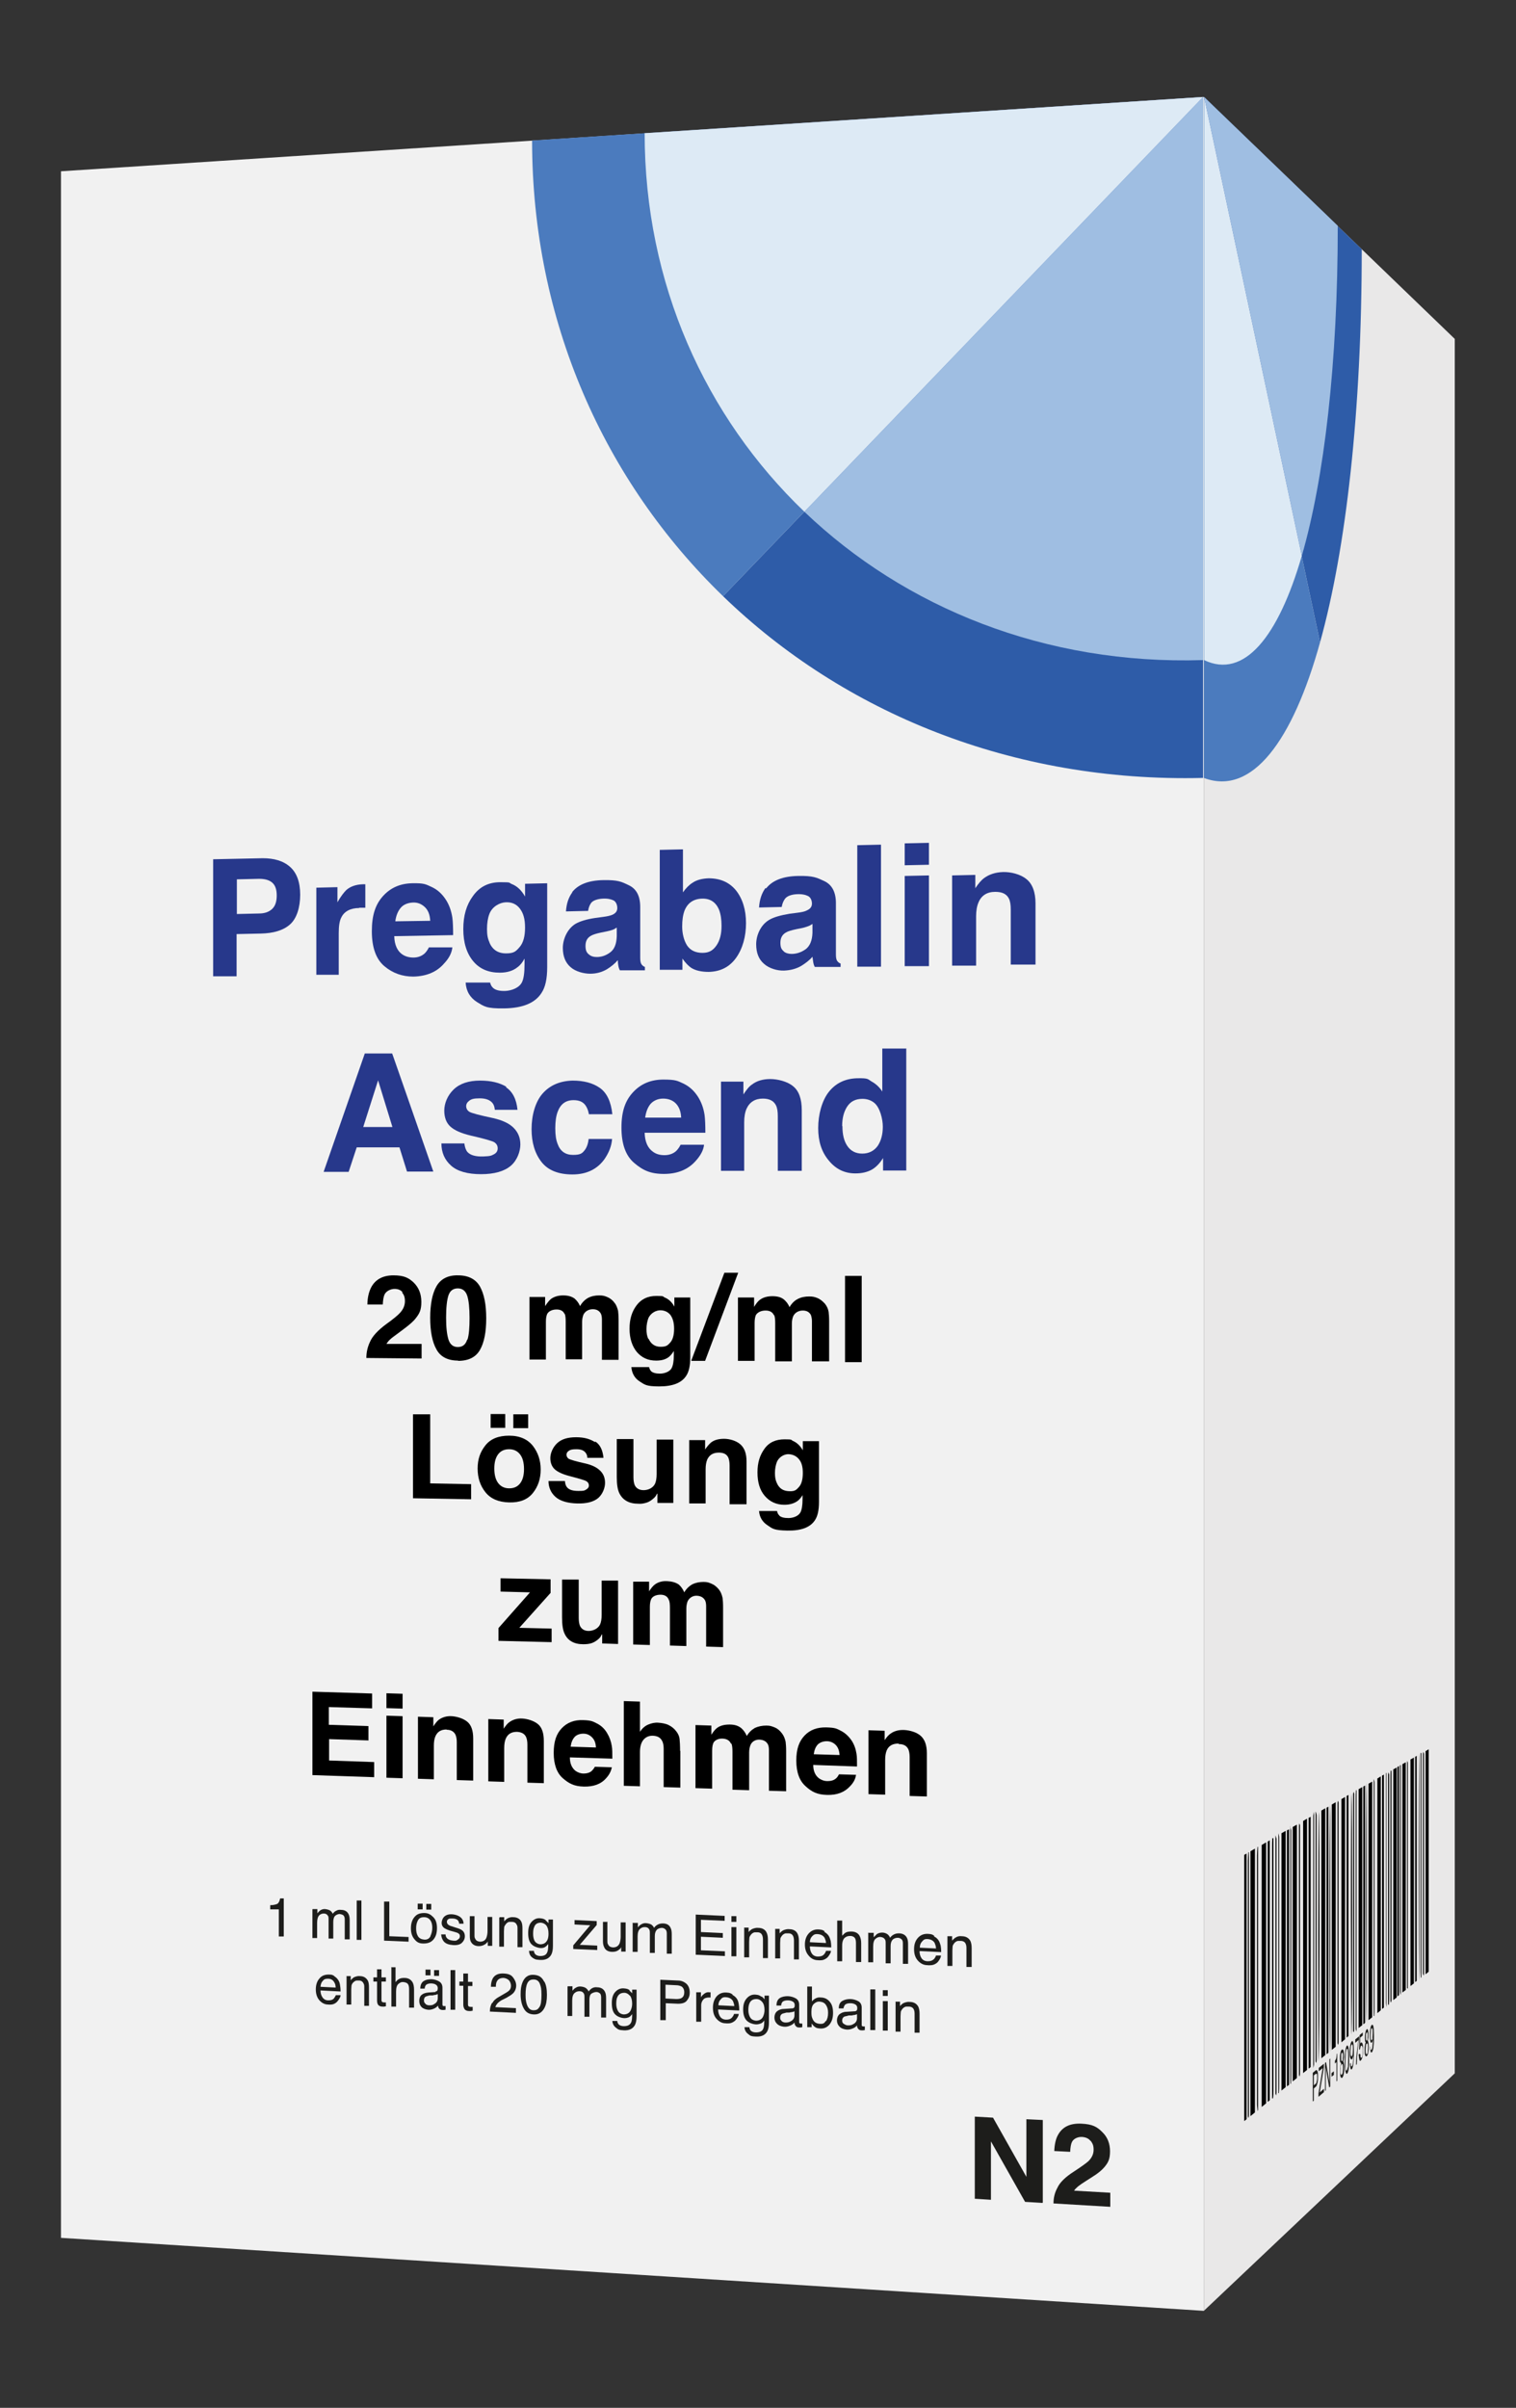 <?xml version="1.0" encoding="UTF-8"?>
<svg id="Livello_1" data-name="Livello 1" xmlns="http://www.w3.org/2000/svg" version="1.1" viewBox="0 0 581.8 923.6">
  <rect x="0" y="0" width="581.8" height="923.6" fill="#333333" stroke="none"/>
  <defs>
    <style>
      .cls-1 {
        fill: #4b7bbe;
      }

      .cls-1, .cls-2, .cls-3, .cls-4, .cls-5, .cls-6, .cls-7, .cls-8, .cls-9 {
        stroke-width: 0px;
      }

      .cls-2 {
        fill: #e9e8e8;
      }

      .cls-3 {
        fill: #9fbee2;
      }

      .cls-4 {
        fill: #f1f1f1;
      }

      .cls-5 {
        fill: #1d1d1b;
      }

      .cls-6 {
        fill: #000;
      }

      .cls-7 {
        fill: #ddeaf5;
      }

      .cls-8 {
        fill: #27388b;
      }

      .cls-9 {
        fill: #2e5ca8;
      }
    </style>
  </defs>
  <g>
    <polygon class="cls-4" points="462 886.4 23.4 858.4 23.4 65.7 462 37.2 462 886.4"/>
    <g>
      <path class="cls-8" d="M100.1,358.1l-9.3.2v16.2h-9c0,.1,0-44.9,0-44.9l19-.4c4.4,0,7.9,1,10.5,3.3,2.6,2.3,3.9,5.9,3.9,10.7s-1.3,9.1-3.9,11.4-6.4,3.4-11.2,3.5ZM104.4,348.7c1.2-1.1,1.8-2.8,1.8-5.2s-.6-4-1.8-5c-1.2-1-2.9-1.4-5-1.4l-8.5.2v13.3l8.5-.2c2.2,0,3.8-.6,5-1.7Z"/>
      <path class="cls-8" d="M137.9,348.3c-3.4,0-5.8,1.3-6.9,3.6-.7,1.3-1,3.3-1,6v16h-8.6c0,.1,0-33.4,0-33.4l8.1-.2v5.8c1.3-2.3,2.5-3.8,3.4-4.7,1.6-1.4,3.7-2.1,6.2-2.2s.3,0,.4,0c.1,0,.4,0,.7,0v9c-.5,0-1,0-1.4,0-.4,0-.8,0-1,0Z"/>
      <path class="cls-8" d="M173.6,363.4c-.2,2-1.2,4.1-3.1,6.1-2.8,3.3-6.8,5-11.9,5.1-4.2,0-7.9-1.3-11.1-4-3.2-2.7-4.8-7.2-4.8-13.4s1.4-10.3,4.3-13.5c2.9-3.2,6.6-4.8,11.2-4.9s5.2.4,7.4,1.4c2.2,1,4,2.6,5.5,4.9,1.3,2,2.1,4.3,2.5,6.9.2,1.5.3,3.8.3,6.7l-22.6.4c.1,3.4,1.2,5.7,3.1,7,1.2.8,2.6,1.2,4.3,1.2s3.2-.6,4.3-1.6c.6-.6,1.1-1.3,1.6-2.3h8.8ZM165.1,353.2c-.1-2.3-.8-4.1-2.1-5.3s-2.8-1.8-4.6-1.7-3.5.7-4.6,2c-1.1,1.3-1.8,3-2.1,5.2l13.4-.2Z"/>
      <path class="cls-8" d="M189.3,379c.9.8,2.5,1.2,4.7,1.1s5.2-1.1,6.3-3.3c.7-1.4,1-3.7,1-6.9v-2.2c-.8,1.5-1.7,2.6-2.7,3.3-1.7,1.4-4,2.1-6.8,2.1-4.3,0-7.7-1.4-10.2-4.4-2.5-3-3.8-7.1-3.8-12.3s1.2-9.3,3.7-12.7c2.5-3.5,5.9-5.3,10.5-5.3s3.1.2,4.4.7c2.1.8,3.8,2.5,5.1,4.8v-4.9l8.5-.2v32.2c0,4.4-.7,7.7-2.2,9.9-2.5,3.9-7.3,5.8-14.3,5.9s-7.7-.8-10.4-2.4c-2.7-1.7-4.2-4.2-4.4-7.5h9.4c.2.9.6,1.6,1.2,2.1ZM187.8,361.5c1.2,2.8,3.3,4.2,6.4,4.2s3.8-.8,5.2-2.4c1.4-1.6,2.1-4.1,2.1-7.5s-.7-5.6-2-7.3-3.1-2.5-5.4-2.4-5.2,1.6-6.3,4.5c-.6,1.6-.9,3.5-.9,5.8s.3,3.7,1,5.2Z"/>
      <path class="cls-8" d="M219.5,342.3c2.3-3,6.3-4.6,12-4.7s7,.6,9.9,2c2.9,1.4,4.3,4.2,4.3,8.3v15.7c0,1.1,0,2.4,0,3.9,0,1.2.2,2,.5,2.4.3.4.7.8,1.3,1v1.3h-9.6c-.3-.5-.5-1.2-.6-1.8-.1-.6-.2-1.3-.2-2.1-1.2,1.4-2.6,2.5-4.2,3.5-1.9,1.1-4,1.7-6.4,1.7s-5.6-.8-7.5-2.5c-2-1.7-3-4.2-3-7.4s1.6-7.2,4.8-9.2c1.7-1,4.3-1.8,7.7-2.3l3-.4c1.6-.2,2.8-.5,3.5-.8,1.3-.6,1.9-1.4,1.9-2.6s-.5-2.4-1.4-2.9c-1-.5-2.4-.8-4.2-.7s-3.6.6-4.4,1.6c-.6.8-1,1.8-1.2,3.1l-8.5.2c.2-3,1-5.4,2.5-7.4ZM226,366.1c.8.7,1.8,1,3,1,1.9,0,3.6-.6,5.2-1.8,1.6-1.2,2.4-3.2,2.5-6.2v-3.3c-.6.4-1.1.7-1.7.9-.6.2-1.3.4-2.3.6l-2,.4c-1.9.4-3.2.8-4,1.3-1.4.8-2,2.1-2,3.8s.4,2.6,1.3,3.3Z"/>
      <path class="cls-8" d="M272,372.8c-2.8,0-5.1-.5-6.8-1.6-1-.7-2.1-1.8-3.3-3.5v4.3h-8.7c0,.1,0-46,0-46l8.9-.2v16.5c1.1-1.6,2.4-2.9,3.7-3.7,1.6-1.1,3.7-1.6,6.1-1.7,4.5,0,8,1.5,10.6,4.7,2.5,3.2,3.8,7.4,3.8,12.5s-1.3,9.8-3.8,13.3c-2.5,3.5-6,5.3-10.5,5.4ZM276.9,355.1c0-2.4-.3-4.4-.9-6-1.2-3-3.4-4.5-6.6-4.4s-5.5,1.6-6.7,4.6c-.6,1.6-.9,3.6-.9,6.1s.6,5.3,1.9,7.3c1.3,1.9,3.3,2.8,5.9,2.8s4.1-1,5.4-2.9c1.3-1.9,1.9-4.4,1.9-7.4Z"/>
      <path class="cls-8" d="M294,340.8c2.4-3.1,6.5-4.7,12.3-4.8s7.1.6,10.1,2c2.9,1.4,4.4,4.2,4.4,8.4v15.8c0,1.1,0,2.4,0,4,0,1.2.2,2,.5,2.4.3.4.7.8,1.3,1v1.3h-9.9c-.3-.5-.5-1.2-.6-1.8-.1-.6-.2-1.3-.3-2.1-1.2,1.4-2.7,2.5-4.3,3.5-1.9,1.1-4.1,1.7-6.6,1.8s-5.7-.8-7.7-2.6c-2-1.7-3-4.2-3-7.5s1.6-7.3,4.9-9.3c1.8-1.1,4.4-1.8,7.9-2.4l3.1-.4c1.7-.2,2.9-.5,3.6-.9,1.3-.6,1.9-1.4,1.9-2.6s-.5-2.4-1.5-2.9c-1-.5-2.4-.8-4.3-.7s-3.6.6-4.5,1.7c-.6.8-1.1,1.9-1.3,3.2l-8.7.2c.2-3,1-5.5,2.5-7.5ZM300.7,364.9c.8.7,1.9,1,3.1,1,1.9,0,3.7-.6,5.4-1.8,1.6-1.2,2.5-3.3,2.6-6.3v-3.4c-.6.4-1.1.7-1.7.9-.6.2-1.4.5-2.4.7l-2,.4c-1.9.4-3.3.8-4.1,1.3-1.4.8-2.1,2.1-2.1,3.9s.4,2.6,1.3,3.3Z"/>
      <path class="cls-8" d="M329,324.2l9.1-.2v46.8h-9.1c0,.1,0-46.6,0-46.6Z"/>
      <path class="cls-8" d="M356.5,323.3v8.4l-9.3.2v-8.4l9.3-.2ZM356.5,335.9v34.7h-9.3c0,.1,0-34.6,0-34.6l9.3-.2Z"/>
      <path class="cls-8" d="M381.9,342.1c-3.1,0-5.3,1.4-6.4,4.1-.6,1.4-.9,3.2-.9,5.3v18.9h-9.2c0,.1,0-34.6,0-34.6l8.9-.2v5.1c1.2-1.8,2.3-3.1,3.4-3.9,1.9-1.4,4.3-2.2,7.2-2.3s6.7.8,9,2.7c2.3,1.8,3.5,5,3.5,9.3v23.5h-9.5c0,.1,0-21.1,0-21.1,0-1.8-.2-3.2-.7-4.2-.9-1.8-2.6-2.6-5.2-2.6Z"/>
      <path class="cls-8" d="M153.2,440.1h-16.3c0,0-3.1,9.4-3.1,9.4h-9.6s15.8-45.4,15.8-45.4h10.5c0-.1,15.8,45.3,15.8,45.3h-10.1s-2.9-9.3-2.9-9.3ZM150.6,432.3l-5.5-17.9-5.7,17.9h11.3Z"/>
      <path class="cls-8" d="M194.1,417c2.6,1.7,4.1,4.6,4.5,8.7h-8.7c-.1-1.1-.4-2-.9-2.6-1-1.2-2.6-1.8-4.9-1.8s-3.2.3-4,.9c-.8.6-1.2,1.3-1.2,2.1s.4,1.7,1.3,2.2c.9.5,3.9,1.3,9.1,2.4,3.5.8,6.1,2,7.8,3.7,1.7,1.7,2.6,3.8,2.6,6.4s-1.2,6.1-3.7,8.2c-2.5,2.1-6.3,3.2-11.4,3.2s-9.1-1.1-11.5-3.3c-2.5-2.2-3.7-5.1-3.7-8.5h8.8c.2,1.5.6,2.6,1.2,3.3,1.1,1.2,3.1,1.8,6,1.7s3.1-.3,4.1-.8,1.5-1.3,1.5-2.3-.4-1.7-1.2-2.3c-.8-.5-3.8-1.4-9.1-2.6-3.8-.9-6.4-2.1-7.9-3.5-1.5-1.4-2.3-3.4-2.3-6.1s1.2-5.8,3.6-8.1c2.4-2.3,5.8-3.4,10.1-3.4s7.5.8,10.2,2.4Z"/>
      <path class="cls-8" d="M235,427.4h-9c-.2-1.2-.6-2.4-1.3-3.4-1-1.4-2.5-2-4.6-2-3,0-5,1.5-6.1,4.5-.6,1.6-.9,3.7-.9,6.3s.3,4.5.9,6c1,2.8,3,4.2,5.9,4.2s3.5-.6,4.4-1.7,1.4-2.6,1.6-4.4h9c-.2,2.7-1.2,5.2-2.9,7.7-2.8,3.9-6.9,5.9-12.3,5.9s-9.4-1.6-11.9-4.8c-2.5-3.2-3.8-7.4-3.8-12.6s1.4-10.4,4.2-13.6,6.7-4.9,11.6-5c4.2,0,7.7.9,10.4,2.8,2.7,1.9,4.3,5.3,4.8,10.1Z"/>
      <path class="cls-8" d="M270.2,439.1c-.2,2-1.3,4.1-3.2,6.2-2.9,3.3-7,5-12.2,5s-8.1-1.4-11.4-4.2c-3.3-2.8-4.9-7.3-4.9-13.6s1.5-10.4,4.5-13.6c3-3.2,6.8-4.8,11.6-4.8s5.4.5,7.6,1.5c2.3,1.1,4.1,2.7,5.6,5,1.3,2,2.2,4.4,2.6,7.1.2,1.6.3,3.8.3,6.8h-23.3c.1,3.5,1.2,5.9,3.2,7.3,1.2.9,2.7,1.3,4.4,1.3s3.3-.5,4.5-1.6c.6-.6,1.2-1.4,1.7-2.4h9.1ZM261.4,428.6c-.1-2.4-.9-4.2-2.1-5.4s-2.9-1.8-4.8-1.8-3.6.7-4.8,2c-1.1,1.3-1.8,3.1-2.1,5.3h13.8Z"/>
      <path class="cls-8" d="M292.8,421.4c-3,0-5.1,1.3-6.3,3.9-.6,1.4-.9,3.1-.9,5.2v18.6h-8.9s0-34.2,0-34.2h8.6c0,0,0,4.9,0,4.9,1.2-1.8,2.2-3.1,3.3-3.8,1.8-1.4,4.2-2.1,7-2.1s6.5.9,8.7,2.7c2.3,1.8,3.4,4.9,3.4,9.3v23.2h-9.2s0-20.9,0-20.9c0-1.8-.2-3.2-.7-4.2-.9-1.8-2.6-2.6-5.1-2.6Z"/>
      <path class="cls-8" d="M347.8,402.1v46.9h-8.9s0-4.8,0-4.8c-1.3,2.1-2.8,3.6-4.4,4.5-1.7.9-3.7,1.4-6.2,1.4-4.1,0-7.5-1.6-10.2-4.9-2.8-3.3-4.1-7.4-4.1-12.5s1.4-10.5,4.1-13.9c2.7-3.4,6.4-5.1,10.9-5.2s4,.4,5.6,1.3c1.6.9,3,2.2,4,3.8v-16.5h9.3ZM323.3,432c0,3.2.6,5.7,1.9,7.6,1.3,1.9,3.2,2.9,5.7,2.9s4.5-1,5.9-2.9c1.3-1.9,2-4.4,2-7.4s-1.1-7.3-3.2-9.1c-1.3-1.1-2.9-1.6-4.6-1.6-2.7,0-4.6,1-5.9,3s-1.9,4.5-1.9,7.4Z"/>
    </g>
    <g>
      <path class="cls-6" d="M154.5,495.7c-.7-.9-1.8-1.3-3.1-1.3s-3.1.7-3.8,2.1c-.4.8-.6,2.1-.7,3.9h-5.9c0-2.7.6-4.9,1.4-6.5,1.6-3.1,4.5-4.7,8.6-4.7s5.9,1,7.8,2.8c1.9,1.9,2.9,4.3,2.9,7.4s-.7,4.4-2.1,6.2c-.9,1.2-2.4,2.5-4.4,4l-2.4,1.8c-1.5,1.1-2.6,1.9-3.1,2.4-.6.5-1,1.1-1.4,1.7h13.5v5.6l-21.2-.2c0-2.3.5-4.3,1.4-6.2.9-2.1,2.9-4.3,6.1-6.7,2.8-2,4.6-3.5,5.4-4.4,1.3-1.4,1.9-2.9,1.9-4.5s-.4-2.5-1.1-3.3Z"/>
      <path class="cls-6" d="M175.8,521.9c-4,0-6.8-1.5-8.3-4.3-1.6-2.8-2.4-6.9-2.4-12.1s.8-9.3,2.4-12.1c1.6-2.8,4.4-4.3,8.3-4.2,4,0,6.8,1.5,8.4,4.3,1.6,2.9,2.4,6.9,2.4,12.2s-.8,9.3-2.4,12.1c-1.6,2.8-4.4,4.2-8.4,4.2ZM179.4,513.9c.6-1.9.8-4.7.8-8.4s-.3-6.7-.9-8.5c-.6-1.8-1.8-2.8-3.6-2.8s-3,.9-3.6,2.7-.9,4.7-.9,8.5.3,6.4.9,8.4c.6,1.9,1.8,2.9,3.6,2.9s3-.9,3.6-2.9Z"/>
      <path class="cls-6" d="M216.7,504.1c-.5-1.2-1.5-1.8-3.1-1.8s-3,.6-3.6,1.7c-.3.7-.5,1.6-.5,3v14.5h-6.3v-24h6v3.5c.8-1.2,1.5-2.1,2.2-2.7,1.2-.9,2.8-1.4,4.7-1.4s3.3.4,4.4,1.2c.9.8,1.6,1.7,2.1,2.9.8-1.4,1.8-2.4,3-3.1,1.3-.7,2.7-1,4.3-1s2.1.2,3.1.6c1,.4,2,1.1,2.8,2.2.7.8,1.1,1.9,1.4,3.1.1.8.2,2,.2,3.6v15.2s-6.4,0-6.4,0v-15.4c0-.9-.1-1.7-.4-2.3-.6-1.1-1.6-1.7-3.1-1.7s-2.9.7-3.6,2.1c-.3.8-.5,1.7-.5,2.8v14.3h-6.3v-14.4c0-1.4-.1-2.5-.4-3.1Z"/>
      <path class="cls-6" d="M249.9,526c.7.6,1.8.9,3.4.9s3.8-.7,4.5-2.2c.5-1,.8-2.6.8-4.9v-1.6c-.6,1-1.3,1.8-1.9,2.3-1.3,1-2.9,1.4-4.9,1.4-3.1,0-5.5-1.1-7.4-3.3-1.8-2.2-2.8-5.2-2.8-8.9s.9-6.6,2.7-9c1.8-2.4,4.3-3.6,7.6-3.6s2.3.2,3.2.6c1.5.6,2.8,1.8,3.7,3.5v-3.5h6.1v23c0,3.1-.5,5.5-1.6,7.1-1.8,2.7-5.2,4-10.3,4s-5.6-.7-7.5-1.9c-1.9-1.2-3-3.1-3.2-5.5h6.8c.2.8.5,1.3.9,1.7ZM248.9,513.5c.9,2,2.4,3.1,4.6,3.1s2.7-.5,3.7-1.6,1.5-2.9,1.5-5.3-.5-4-1.4-5.3c-1-1.2-2.3-1.8-3.9-1.8s-3.7,1-4.6,3.1c-.4,1.1-.7,2.5-.7,4.1s.2,2.7.7,3.8Z"/>
      <path class="cls-6" d="M265.3,521.9l12.7-33.7h5.3s-12.7,33.8-12.7,33.8h-5.2Z"/>
      <path class="cls-6" d="M297,504.5c-.5-1.2-1.6-1.8-3.2-1.8s-3,.6-3.7,1.7c-.3.7-.5,1.7-.5,3v14.6h-6.4v-24.3h6.2v3.6c.8-1.3,1.5-2.2,2.2-2.7,1.2-.9,2.8-1.4,4.8-1.4s3.4.4,4.5,1.3c.9.8,1.6,1.7,2.1,2.9.8-1.4,1.9-2.5,3.1-3.1,1.3-.7,2.8-1,4.4-1s2.1.2,3.2.6c1,.4,2,1.2,2.9,2.2.7.9,1.2,1.9,1.4,3.1.1.8.2,2,.2,3.6v15.4s-6.6,0-6.6,0v-15.5c0-.9-.2-1.7-.4-2.3-.6-1.1-1.6-1.7-3.1-1.7s-3,.7-3.7,2.2c-.3.8-.5,1.7-.5,2.8v14.5h-6.4v-14.6c0-1.4-.1-2.5-.4-3.2Z"/>
      <path class="cls-6" d="M324.3,489.4h6.4v33.1h-6.4v-33.1Z"/>
      <path class="cls-6" d="M158.5,542.5h6.6v26.5l15.7.3v5.8l-22.3-.4v-32.2Z"/>
      <path class="cls-6" d="M204.5,554.6c2,2.6,3,5.6,3,9.1s-1,6.5-3,9c-2,2.5-5,3.7-9.1,3.6s-7.1-1.4-9.1-3.9c-2-2.5-3-5.5-3-9.1s1-6.4,3-8.9c2-2.5,5-3.7,9.1-3.7s7.1,1.4,9.1,3.9ZM188.3,542.4h5.6v5.3h-5.6v-5.3ZM195.4,555.9c-1.8,0-3.2.6-4.2,1.9s-1.5,3.1-1.5,5.5.5,4.3,1.5,5.6,2.4,2,4.2,2,3.2-.6,4.2-1.9c1-1.3,1.5-3.1,1.5-5.5s-.5-4.3-1.5-5.6c-1-1.3-2.4-2-4.2-2ZM197,542.5h5.7v5.3h-5.7v-5.3Z"/>
      <path class="cls-6" d="M228.4,552.9c1.9,1.2,2.9,3.3,3.2,6.3h-6.2c0-.9-.3-1.5-.7-2-.7-.9-1.8-1.3-3.5-1.3s-2.3.2-2.9.6c-.6.4-.9.9-.9,1.5s.3,1.2.9,1.6c.6.3,2.8,1,6.5,1.8,2.5.6,4.3,1.5,5.6,2.8,1.2,1.2,1.8,2.7,1.8,4.6s-.9,4.3-2.6,5.8c-1.8,1.5-4.5,2.2-8.1,2.1s-6.5-.9-8.3-2.5c-1.8-1.6-2.7-3.7-2.7-6.1h6.3c.1,1.2.4,2,.9,2.5.8.9,2.2,1.3,4.3,1.3s2.2-.1,2.9-.5c.7-.4,1.1-.9,1.1-1.6s-.3-1.2-.9-1.6c-.6-.4-2.7-1-6.5-2-2.7-.7-4.6-1.6-5.7-2.6-1.1-1-1.7-2.5-1.7-4.3s.9-4.1,2.6-5.7,4.1-2.3,7.3-2.3,5.4.7,7.3,1.9Z"/>
      <path class="cls-6" d="M252.2,572.9c0,0-.2.3-.4.7-.2.4-.5.7-.8,1-1,.9-1.9,1.5-2.9,1.8s-2,.5-3.2.4c-3.5,0-5.9-1.4-7.2-4-.7-1.4-1-3.5-1-6.3v-14.5h6.4v14.6c0,1.4.2,2.4.5,3.1.6,1.2,1.7,1.9,3.4,1.9s3.6-.8,4.4-2.5c.4-.9.6-2.2.6-3.7v-13.2h6.4v24.3h-6.1v-3.5Z"/>
      <path class="cls-6" d="M275.8,557.2c-2.1,0-3.6.9-4.4,2.7-.4,1-.6,2.2-.6,3.7v13.1h-6.3v-24.3h6.1v3.6c.8-1.2,1.6-2.1,2.3-2.7,1.3-1,3-1.4,5-1.4s4.6.7,6.2,2.1,2.4,3.5,2.4,6.6v16.4h-6.5v-14.9c0-1.3-.2-2.3-.5-3-.6-1.3-1.8-1.9-3.6-1.9Z"/>
      <path class="cls-6" d="M299.1,581.4c.7.6,1.8.9,3.5.9s3.8-.7,4.6-2.2c.5-1,.8-2.6.8-5v-1.6c-.6,1-1.3,1.8-2,2.3-1.3.9-2.9,1.4-5,1.4-3.1,0-5.6-1.2-7.5-3.4-1.9-2.2-2.8-5.2-2.8-9s.9-6.6,2.7-9.1,4.4-3.6,7.7-3.6,2.3.2,3.2.6c1.6.7,2.8,1.9,3.8,3.6v-3.5h6.2v23.3c0,3.2-.5,5.5-1.6,7.1-1.8,2.7-5.3,4-10.5,3.9s-5.7-.7-7.6-2c-2-1.3-3.1-3.1-3.3-5.5h6.9c.2.9.5,1.4.9,1.7ZM298.1,568.8c.9,2.1,2.4,3.1,4.7,3.2s2.8-.5,3.8-1.6c1-1.1,1.5-2.9,1.5-5.4s-.5-4.1-1.5-5.3c-1-1.2-2.3-1.8-3.9-1.9s-3.8,1-4.6,3.1c-.4,1.1-.7,2.5-.7,4.1s.2,2.7.7,3.8Z"/>
      <path class="cls-6" d="M211.7,629.9l-20.4-.5v-4.9l12.1-13.7-11.3-.3v-5.1l19.2.4v5.2l-12,13.4,12.4.3v5.2Z"/>
      <path class="cls-6" d="M231,626.9c0,0-.2.3-.4.7-.2.4-.5.7-.8,1-1,.9-1.9,1.4-2.8,1.7s-2,.4-3.2.4c-3.5,0-5.9-1.4-7.1-4-.7-1.4-1-3.5-1-6.3v-14.5h6.4v14.7c0,1.4.2,2.4.5,3.1.6,1.2,1.7,1.9,3.3,1.9s3.6-.8,4.4-2.5c.4-.9.6-2.2.6-3.7v-13.1h6.3v24.3l-6.1-.2v-3.4Z"/>
      <path class="cls-6" d="M256.6,613.5c-.5-1.2-1.6-1.8-3.1-1.8s-3,.5-3.6,1.7c-.3.7-.5,1.6-.5,3v14.6l-6.4-.2v-24.1h6.1v3.7c.8-1.2,1.5-2.1,2.2-2.6,1.2-.9,2.8-1.4,4.7-1.3s3.3.5,4.5,1.3c.9.8,1.6,1.8,2.1,3,.8-1.4,1.9-2.4,3.1-3.1,1.3-.6,2.7-.9,4.3-.9s2.1.3,3.1.7c1,.4,2,1.2,2.8,2.2.7.9,1.1,1.9,1.4,3.2.1.8.2,2,.2,3.6v15.3s-6.5-.2-6.5-.2v-15.4c0-.9-.1-1.7-.4-2.3-.6-1.1-1.6-1.7-3.1-1.8s-2.9.7-3.6,2.1c-.3.8-.5,1.7-.5,2.8v14.4l-6.3-.2v-14.4c0-1.4-.1-2.5-.4-3.1Z"/>
      <path class="cls-6" d="M141.5,667.6l-15.2-.5v8.2l17.3.6v5.8l-23.7-.8v-32l22.9.7v5.7l-16.6-.5v6.8l15.2.5v5.6Z"/>
      <path class="cls-6" d="M154.5,649.7v5.7l-6.2-.2v-5.7l6.2.2ZM154.5,658.3v23.8l-6.2-.2v-23.8l6.2.2Z"/>
      <path class="cls-6" d="M171.4,663.4c-2.1,0-3.5.8-4.3,2.6-.4.9-.6,2.1-.6,3.6v12.9l-6.1-.2v-23.8l5.9.2v3.5c.8-1.2,1.5-2.1,2.2-2.6,1.3-.9,2.9-1.4,4.8-1.3s4.4.8,6,2.1,2.3,3.5,2.3,6.5v16.1l-6.3-.2v-14.5c0-1.3-.2-2.2-.5-2.9-.6-1.2-1.7-1.9-3.4-1.9Z"/>
      <path class="cls-6" d="M198.4,664.3c-2.1,0-3.5.8-4.3,2.6-.4.9-.6,2.2-.6,3.6v13l-6.1-.2v-23.9l5.9.2v3.5c.8-1.2,1.5-2.1,2.3-2.6,1.3-.9,2.9-1.4,4.8-1.3s4.4.8,6,2.1,2.3,3.5,2.3,6.5v16.2l-6.3-.2v-14.6c0-1.3-.2-2.2-.5-2.9-.6-1.3-1.8-1.9-3.5-2Z"/>
      <path class="cls-6" d="M234.8,677.8c-.2,1.4-.9,2.9-2.2,4.3-2,2.3-4.9,3.3-8.6,3.2s-5.7-1.2-8-3.2c-2.3-2-3.5-5.3-3.5-9.7s1-7.3,3.1-9.5c2.1-2.2,4.8-3.2,8.1-3.1s3.8.5,5.4,1.3,2.9,2,3.9,3.7c.9,1.5,1.5,3.1,1.8,5,.2,1.1.2,2.7.2,4.8l-16.3-.5c0,2.4.8,4.1,2.2,5.2.9.6,1.9,1,3.1,1s2.3-.3,3.1-1c.4-.4.8-.9,1.2-1.6l6.4.2ZM228.7,670.2c-.1-1.7-.6-2.9-1.5-3.8-.9-.9-2-1.4-3.3-1.4s-2.6.4-3.4,1.3c-.8.9-1.3,2.1-1.5,3.7l9.7.3Z"/>
      <path class="cls-6" d="M261.1,671.5v14.2l-6.4-.2v-14.7c0-1.3-.2-2.4-.7-3.2-.6-1.1-1.7-1.7-3.3-1.8s-2.9.5-3.8,1.6c-.9,1.1-1.3,2.7-1.3,4.7v13.1l-6.2-.2v-32.5l6.2.2v11.6c.9-1.4,2-2.3,3.2-2.8s2.5-.8,3.8-.7,2.8.3,4,.9c1.2.6,2.2,1.4,3,2.5.7.9,1.1,1.9,1.2,2.8.1,1,.2,2.5.2,4.7Z"/>
      <path class="cls-6" d="M280.5,668.8c-.5-1.2-1.6-1.8-3.1-1.9s-3,.5-3.6,1.6c-.3.7-.5,1.6-.5,3v14.6l-6.4-.2v-24.2l6.1.2v3.5c.8-1.2,1.5-2.1,2.2-2.6,1.2-.9,2.8-1.3,4.8-1.3s3.4.5,4.5,1.4c.9.8,1.6,1.8,2.1,3,.8-1.4,1.9-2.4,3.1-3.1,1.3-.6,2.8-.9,4.4-.9s2.1.3,3.2.7c1,.4,2,1.2,2.8,2.3.7.9,1.1,1.9,1.4,3.2.1.8.2,2,.2,3.6v15.4s-6.6-.2-6.6-.2v-15.5c0-.9-.1-1.7-.4-2.3-.6-1.1-1.6-1.7-3.1-1.8s-3,.6-3.6,2.1c-.3.8-.5,1.7-.5,2.8v14.5l-6.4-.2v-14.5c0-1.4-.1-2.5-.4-3.2Z"/>
      <path class="cls-6" d="M328.5,680.9c-.2,1.4-.9,2.9-2.3,4.3-2.1,2.3-5,3.4-8.8,3.3s-5.9-1.2-8.2-3.3c-2.4-2.1-3.6-5.4-3.6-9.9s1.1-7.4,3.2-9.6c2.1-2.2,4.9-3.2,8.4-3.1s3.9.5,5.5,1.3,3,2.1,4.1,3.7c1,1.5,1.6,3.2,1.9,5.1.2,1.1.2,2.7.2,4.9l-16.8-.6c0,2.5.9,4.2,2.3,5.2.9.6,1.9,1,3.2,1s2.4-.3,3.2-1c.5-.4.8-.9,1.2-1.6l6.6.2ZM322.2,673.2c-.1-1.7-.6-3-1.5-3.9-.9-.9-2.1-1.4-3.4-1.4s-2.6.4-3.5,1.3c-.8.9-1.3,2.1-1.5,3.7l10,.3Z"/>
      <path class="cls-6" d="M344.8,668.8c-2.2,0-3.7.8-4.5,2.6-.4,1-.6,2.2-.6,3.7v13.3l-6.4-.2v-24.5l6.2.2v3.6c.8-1.2,1.6-2.1,2.4-2.6,1.3-.9,3-1.4,5.1-1.3s4.7.8,6.3,2.2,2.4,3.6,2.4,6.7v16.6l-6.6-.2v-14.9c0-1.3-.2-2.3-.5-3-.6-1.3-1.8-2-3.6-2Z"/>
    </g>
    <g>
      <path class="cls-5" d="M400.1,845l-6.7-.4-13.1-23.2v22.4l-6.2-.4v-31.5l7,.4,12.8,22.7v-22.1l6.3.3v31.6Z"/>
      <path class="cls-5" d="M418.5,821.2c-.7-.9-1.8-1.4-3.2-1.5s-3.2.5-3.9,1.9c-.4.8-.6,2-.7,3.8l-6.1-.3c.1-2.6.6-4.8,1.5-6.3,1.7-3,4.6-4.4,8.9-4.2s6,1.2,8,3.2c2,1.9,3,4.4,3,7.4s-.7,4.3-2.1,6c-.9,1.1-2.4,2.4-4.5,3.7l-2.5,1.6c-1.6,1-2.6,1.7-3.2,2.2s-1.1,1-1.5,1.6l13.9.8v5.4l-21.8-1.3c0-2.2.5-4.2,1.5-6,.9-2,3-4.1,6.3-6.2,2.9-1.9,4.7-3.2,5.6-4,1.3-1.3,2-2.7,2-4.4s-.4-2.4-1.1-3.4Z"/>
    </g>
    <g>
      <path class="cls-5" d="M103.7,732.2v-1.4c1.3,0,2.2-.3,2.7-.5.5-.3.9-1,1.1-2.1h1.4v14.6h-1.9v-10.4h-3.3Z"/>
      <path class="cls-5" d="M120,732.3h1.8v1.6c.4-.5.8-.9,1.1-1.1.6-.4,1.3-.6,2-.5s1.5.3,2,.7c.3.3.6.6.8,1.1.4-.6.9-1,1.4-1.2.5-.3,1.1-.4,1.8-.3,1.4,0,2.4.6,2.9,1.7.3.6.4,1.4.4,2.3v7.3h-1.9v-7.7c0-.7-.2-1.2-.5-1.5-.4-.3-.8-.4-1.3-.5s-1.3.2-1.8.6-.8,1.3-.8,2.4v6.4h-1.8v-7.2c0-.7,0-1.3-.3-1.6-.3-.5-.8-.8-1.5-.8s-1.3.2-1.8.7-.8,1.5-.8,2.9v5.8h-1.8v-11Z"/>
      <path class="cls-5" d="M136.9,729h1.8v15.1h-1.8v-15.1Z"/>
      <path class="cls-5" d="M147.4,729.4h2v13.3l7.4.3v1.8l-9.4-.4v-15Z"/>
      <path class="cls-5" d="M166.3,735.4c1,1,1.4,2.4,1.4,4.2s-.4,3.2-1.3,4.3-2.1,1.6-3.9,1.6-2.6-.6-3.5-1.7-1.3-2.4-1.3-4.2.5-3.3,1.4-4.3c.9-1.1,2.1-1.5,3.7-1.5s2.5.6,3.5,1.6ZM165.2,742.6c.4-.9.7-1.9.7-3.1s-.2-1.9-.5-2.5c-.5-1-1.4-1.6-2.6-1.6s-1.9.3-2.4,1.2-.7,1.9-.7,3.1.2,2.2.7,3,1.3,1.2,2.4,1.3,2-.4,2.4-1.3ZM160.3,730.2h1.9v2.2h-1.9v-2.2ZM163.6,730.3h1.9v2.2h-1.9v-2.2Z"/>
      <path class="cls-5" d="M171,742c0,.6.2,1.1.5,1.4.5.6,1.3.9,2.4,1s1.3,0,1.8-.4c.5-.3.8-.7.8-1.3s-.2-.8-.6-1.1c-.3-.2-.8-.4-1.6-.6l-1.5-.4c-.9-.3-1.6-.6-2.1-.9-.8-.5-1.2-1.2-1.2-2.1s.4-1.9,1.1-2.5c.7-.6,1.7-.9,3-.8s2.8.6,3.6,1.6c.5.6.7,1.3.7,2h-1.7c0-.5-.2-.9-.4-1.2-.4-.5-1.2-.8-2.2-.8s-1.2,0-1.6.3-.5.6-.5,1,.2.9.7,1.2c.3.2.7.4,1.2.5l1.2.4c1.3.4,2.2.7,2.7,1.1.7.5,1.1,1.3,1.1,2.3s-.4,1.8-1.1,2.5c-.7.7-1.9,1-3.4.9s-2.8-.5-3.5-1.3c-.7-.8-1-1.7-1.1-2.8h1.7Z"/>
      <path class="cls-5" d="M182.1,735v7.3c0,.6,0,1,.3,1.4.3.7.9,1,1.8,1.1,1.2,0,2.1-.5,2.5-1.6.2-.6.4-1.4.4-2.5v-5.4h1.8v11.1h-1.7c0,0,0-1.7,0-1.7-.2.4-.5.7-.9,1-.7.5-1.5.8-2.5.8-1.5,0-2.5-.6-3.1-1.7-.3-.6-.4-1.3-.4-2.3v-7.5h1.9Z"/>
      <path class="cls-5" d="M191.8,735.4h1.7v1.6c.5-.6,1.1-1.1,1.6-1.3s1.2-.4,1.9-.3c1.5,0,2.6.7,3.1,1.8.3.6.4,1.5.4,2.6v7.1h-1.9v-7c0-.7,0-1.2-.3-1.6-.3-.7-.9-1.1-1.8-1.1s-.8,0-1.1,0c-.5.1-.9.4-1.3.9-.3.4-.5.7-.6,1.1,0,.4-.1.9-.1,1.7v5.8h-1.8v-11.1Z"/>
      <path class="cls-5" d="M209.4,736.6c.3.3.7.6,1.1,1.1v-1.4h1.7v10.1c0,1.4-.2,2.5-.6,3.3-.8,1.5-2.2,2.2-4.3,2.1s-2.2-.4-3-.9c-.8-.6-1.2-1.4-1.3-2.6h1.9c0,.6.3,1,.5,1.3.4.4,1.1.7,1.9.7,1.4,0,2.3-.4,2.7-1.4.3-.6.4-1.6.4-3.2-.4.5-.8.9-1.3,1.2s-1.2.4-2,.3-2.2-.5-3.1-1.4c-.9-.9-1.3-2.3-1.3-4.3s.4-3.3,1.3-4.3c.9-1,2-1.5,3.2-1.4s1.6.3,2.2.7ZM209.7,738.6c-.6-.7-1.3-1-2.1-1.1-1.3,0-2.2.5-2.6,1.7-.3.6-.4,1.5-.4,2.6s.2,2.2.7,2.9c.5.7,1.2,1,2,1.1,1.3,0,2.2-.5,2.8-1.7.3-.7.4-1.5.4-2.4,0-1.4-.3-2.4-.8-3.1Z"/>
      <path class="cls-5" d="M220,746.2l6.5-7.7-6-.3v-1.7l8.5.4v1.5l-6.5,7.6,6.7.3v1.7l-9.2-.4v-1.5Z"/>
      <path class="cls-5" d="M233.1,737.1v7.4c0,.6,0,1,.3,1.4.3.7.9,1,1.8,1.1,1.3,0,2.1-.5,2.6-1.6.2-.6.4-1.5.4-2.5v-5.5h1.9v11.2h-1.7c0,0,0-1.7,0-1.7-.2.4-.5.8-.9,1-.7.6-1.5.8-2.5.8-1.5,0-2.6-.6-3.1-1.7-.3-.6-.5-1.3-.5-2.3v-7.5h1.9Z"/>
      <path class="cls-5" d="M243,737.6h1.8v1.7c.4-.5.8-.9,1.2-1.1.6-.4,1.3-.6,2.1-.5s1.6.3,2.1.7c.3.3.6.6.8,1.1.4-.6.9-1,1.5-1.3.6-.3,1.2-.4,1.9-.4,1.5,0,2.5.6,3,1.8.3.6.4,1.4.4,2.4v7.4h-1.9v-7.8c0-.7-.2-1.3-.6-1.6-.4-.3-.8-.5-1.3-.5s-1.4.2-1.9.7-.8,1.3-.8,2.4v6.5h-1.9v-7.4c0-.8,0-1.3-.3-1.7-.3-.5-.8-.8-1.6-.8s-1.3.2-1.9.7-.9,1.5-.9,2.9v5.9h-1.9v-11.2Z"/>
      <path class="cls-5" d="M267,734.4l11.1.5v1.9l-9.1-.4v4.7l8.4.4v1.8l-8.4-.4v5.2l9.2.4v1.8l-11.2-.5v-15.3Z"/>
      <path class="cls-5" d="M280.7,735h1.9v2.2h-1.9v-2.2ZM280.7,739.2h1.9v11.2h-1.9v-11.2Z"/>
      <path class="cls-5" d="M285.5,739.4h1.8v1.7c.5-.6,1.1-1.1,1.7-1.3s1.3-.4,2-.3c1.6,0,2.7.7,3.2,1.8.3.6.5,1.5.5,2.6v7.2h-1.9v-7.1c0-.7-.1-1.2-.3-1.7-.3-.7-.9-1.1-1.8-1.1s-.8,0-1.1,0c-.5.1-1,.4-1.4.9-.3.4-.5.7-.6,1.1,0,.4-.1,1-.1,1.7v5.9h-1.9v-11.3Z"/>
      <path class="cls-5" d="M297.4,739.9h1.8v1.7c.5-.6,1.1-1.1,1.7-1.3s1.3-.4,2-.3c1.6,0,2.7.7,3.2,1.8.3.6.5,1.5.5,2.6v7.2h-1.9v-7.2c0-.7-.1-1.2-.3-1.7-.3-.7-.9-1.1-1.8-1.1s-.8,0-1.1,0c-.5.1-1,.4-1.4.9-.3.4-.5.7-.6,1.1,0,.4-.1,1-.1,1.7v5.9h-1.9v-11.3Z"/>
      <path class="cls-5" d="M316.3,741c.7.4,1.3.9,1.7,1.5.4.6.6,1.3.8,2,.1.5.2,1.4.2,2.5l-8.2-.4c0,1.1.3,2.1.8,2.8.5.7,1.3,1.1,2.3,1.1s1.8-.2,2.4-.9c.3-.4.6-.8.7-1.3h1.9c0,.5-.2.9-.5,1.4-.3.5-.6.9-.9,1.2-.6.5-1.3.9-2.1,1-.5,0-1,.1-1.5,0-1.4,0-2.6-.6-3.5-1.7-1-1.1-1.5-2.5-1.5-4.3s.5-3.2,1.5-4.3c1-1.1,2.3-1.6,3.8-1.5s1.6.3,2.3.7ZM317,745.4c0-.8-.3-1.5-.5-2-.5-.9-1.4-1.4-2.6-1.5s-1.6.2-2.2.8c-.6.6-.9,1.4-.9,2.3l6.2.3Z"/>
      <path class="cls-5" d="M321.3,736.7h1.9v5.8c.5-.5.9-.9,1.2-1.1.6-.4,1.4-.5,2.3-.5,1.6,0,2.8.7,3.3,1.9.3.6.5,1.5.5,2.6v7.2h-2v-7.2c0-.8-.1-1.4-.3-1.8-.3-.6-1-1-1.9-1s-1.5.2-2.1.7c-.6.5-1,1.5-1,3v6h-1.9v-15.6Z"/>
      <path class="cls-5" d="M333.4,741.4h1.9v1.7c.5-.5.9-.9,1.2-1.2.6-.4,1.3-.6,2.1-.6s1.6.3,2.2.8c.3.3.6.7.8,1.2.4-.6.9-1,1.5-1.3.6-.3,1.2-.4,1.9-.4,1.5,0,2.6.7,3.1,1.8.3.6.4,1.4.4,2.4v7.5h-2v-7.9c0-.8-.2-1.3-.6-1.6-.4-.3-.8-.5-1.4-.5s-1.4.2-1.9.7-.8,1.3-.8,2.5v6.6h-1.9v-7.5c0-.8,0-1.3-.3-1.7-.3-.5-.8-.8-1.6-.9s-1.4.2-2,.7-.9,1.5-.9,3v6h-1.9v-11.4Z"/>
      <path class="cls-5" d="M358.5,742.8c.8.4,1.3.9,1.7,1.5.4.6.6,1.3.8,2,.1.5.2,1.4.2,2.5l-8.3-.4c0,1.2.3,2.1.8,2.8.5.7,1.3,1.1,2.4,1.1s1.8-.3,2.4-.9c.3-.4.6-.8.7-1.3h1.9c0,.5-.2,1-.5,1.5-.3.5-.6.9-.9,1.2-.6.5-1.3.9-2.2,1-.5,0-1,.1-1.6,0-1.4,0-2.6-.6-3.6-1.7-1-1.1-1.5-2.5-1.5-4.4s.5-3.3,1.5-4.4c1-1.1,2.3-1.6,3.9-1.5s1.6.3,2.3.7ZM359.2,747.3c0-.8-.3-1.5-.5-2-.5-.9-1.4-1.4-2.6-1.5s-1.6.2-2.2.9c-.6.6-.9,1.4-.9,2.4l6.3.3Z"/>
      <path class="cls-5" d="M363.6,742.7h1.8v1.7c.5-.6,1.1-1.1,1.7-1.4s1.3-.4,2-.3c1.6,0,2.7.7,3.3,1.8.3.6.5,1.5.5,2.7v7.3h-2v-7.2c0-.7-.1-1.3-.3-1.7-.3-.7-1-1.1-1.9-1.1s-.8,0-1.1,0c-.5.1-1,.4-1.4.9-.3.4-.5.7-.6,1.1,0,.4-.1,1-.1,1.7v5.9h-1.9v-11.4Z"/>
      <path class="cls-5" d="M128.2,758c.7.4,1.2.9,1.6,1.5.4.6.6,1.2.7,2,.1.5.2,1.3.2,2.4l-7.7-.4c0,1.1.3,2,.8,2.7.5.7,1.2,1.1,2.2,1.1s1.7-.2,2.2-.8c.3-.4.5-.8.7-1.2h1.8c0,.5-.2.9-.5,1.4-.3.5-.6.9-.9,1.2-.5.5-1.2.9-2,1-.4,0-.9.1-1.4,0-1.3,0-2.4-.6-3.3-1.6-.9-1-1.4-2.4-1.4-4.2s.5-3.2,1.4-4.2c.9-1.1,2.1-1.5,3.6-1.5s1.5.3,2.2.6ZM128.8,762.3c0-.8-.2-1.4-.5-1.9-.5-.9-1.3-1.4-2.4-1.4s-1.5.2-2,.8c-.6.6-.8,1.3-.9,2.3l5.9.3Z"/>
      <path class="cls-5" d="M132.9,758h1.7v1.6c.5-.6,1-1.1,1.6-1.3s1.2-.4,1.9-.3c1.5,0,2.5.7,3.1,1.8.3.6.4,1.5.4,2.6v7h-1.8v-7c0-.7,0-1.2-.3-1.6-.3-.7-.9-1.1-1.7-1.1s-.8,0-1,0c-.5.1-.9.4-1.3.8-.3.3-.5.7-.6,1.1,0,.4-.1.9-.1,1.6v5.7h-1.8v-11Z"/>
      <path class="cls-5" d="M144.6,755.4h1.8v3.1h1.7v1.6h-1.7c0,0,0,7.1,0,7.1,0,.4.1.6.4.8.1,0,.4.1.7.1s.2,0,.3,0,.2,0,.3,0v1.5c-.2,0-.4,0-.6.1-.2,0-.5,0-.7,0-.8,0-1.4-.3-1.7-.7-.3-.5-.4-1-.4-1.7v-7.2h-1.4v-1.6h1.4c0,0,0-3,0-3Z"/>
      <path class="cls-5" d="M150,754.6h1.8v5.7c.4-.5.8-.9,1.2-1.1.6-.4,1.3-.5,2.2-.5,1.6,0,2.6.7,3.2,1.8.3.6.5,1.5.5,2.6v7h-1.9v-7c0-.8-.1-1.4-.3-1.8-.3-.6-.9-.9-1.8-1s-1.4.2-2,.7c-.6.5-.9,1.5-.9,2.9v5.8h-1.8v-15.2Z"/>
      <path class="cls-5" d="M167.1,763.9c.4,0,.7-.2.8-.5,0-.2.1-.4.1-.7,0-.6-.2-1.1-.7-1.4-.4-.3-1.1-.5-1.9-.5s-1.6.2-2,.7c-.2.3-.4.7-.4,1.3h-1.7c0-1.4.5-2.4,1.3-2.9s1.8-.7,2.9-.7,2.3.4,3.1.9c.8.5,1.2,1.3,1.2,2.4v6.3c0,.2,0,.3.1.5,0,.1.2.2.5.2s.2,0,.3,0c.1,0,.2,0,.3,0v1.4c-.3,0-.5.1-.6.1-.1,0-.3,0-.6,0-.6,0-1.1-.3-1.4-.7-.1-.2-.3-.6-.3-1-.4.5-.9.9-1.6,1.2-.7.3-1.5.5-2.3.4s-1.8-.4-2.4-1c-.6-.6-.9-1.4-.9-2.4s.3-1.8.9-2.3c.6-.5,1.4-.8,2.5-.9l2.9-.2ZM163.3,768.7c.4.3.8.5,1.4.5s1.3,0,1.8-.4c1-.5,1.5-1.2,1.5-2.4v-1.5c-.2.1-.5.2-.9.3-.3,0-.7.1-1,.2h-1.1c-.7.1-1.1.3-1.5.4-.6.3-.8.8-.8,1.5s.2,1,.6,1.3ZM163.3,755.5h1.9v2.2h-1.9v-2.2ZM166.6,755.7h1.9v2.2h-1.9v-2.2Z"/>
      <path class="cls-5" d="M172.9,755.7h1.8v15.2h-1.8v-15.2Z"/>
      <path class="cls-5" d="M177.8,757h1.8v3.2h1.7v1.6h-1.7c0,0,0,7.1,0,7.1,0,.4.1.6.4.8.1,0,.4.1.7.1s.2,0,.3,0,.2,0,.4,0v1.5c-.2,0-.4,0-.7.1-.2,0-.5,0-.7,0-.8,0-1.4-.3-1.7-.7-.3-.5-.5-1-.5-1.7v-7.3h-1.5v-1.6h1.5c0,0,0-3,0-3Z"/>
      <path class="cls-5" d="M189,768.3c.4-.9,1.3-1.7,2.6-2.4l1.9-1.1c.9-.5,1.5-.9,1.8-1.2.6-.5.8-1.2.8-1.9s-.3-1.6-.8-2.1-1.2-.8-2-.9c-1.3,0-2.1.4-2.6,1.3-.3.5-.4,1.2-.4,2.1h-1.9c0-1.4.3-2.4.7-3.2.8-1.4,2.2-2,4.2-1.9s2.9.6,3.6,1.5,1.2,2,1.2,3.1-.4,2.2-1.2,3c-.5.5-1.3,1-2.5,1.7l-1.4.7c-.7.3-1.2.7-1.6,1-.7.6-1.1,1.2-1.3,1.9l7.9.4v1.8l-10-.5c0-1.3.3-2.4.8-3.3Z"/>
      <path class="cls-5" d="M208.9,760.1c.7,1.2,1,2.9,1,5.1s-.3,3.7-.9,4.9c-.9,1.8-2.3,2.7-4.2,2.6s-3.1-.9-3.9-2.5c-.7-1.3-1.1-3.1-1.1-5.2s.2-3.1.6-4.3c.8-2.2,2.2-3.3,4.3-3.2s3.3.9,4.1,2.6ZM207,769.9c.6-.8.8-2.4.8-4.7s-.2-3.1-.6-4.2c-.4-1.1-1.2-1.7-2.4-1.7s-1.9.4-2.4,1.4c-.5,1-.7,2.5-.7,4.5s.2,2.7.5,3.7c.5,1.4,1.3,2.2,2.5,2.2s1.7-.3,2.3-1.2Z"/>
      <path class="cls-5" d="M217.9,761.9h1.8v1.7c.4-.5.8-.9,1.2-1.1.6-.4,1.3-.6,2.1-.5s1.6.3,2.1.8c.3.3.6.6.8,1.1.4-.6.9-1,1.4-1.3.6-.3,1.2-.4,1.9-.3,1.5,0,2.5.7,3,1.8.3.6.4,1.4.4,2.4v7.4h-1.9v-7.8c0-.7-.2-1.3-.5-1.5-.4-.3-.8-.5-1.3-.5s-1.3.2-1.9.6-.8,1.3-.8,2.4v6.5h-1.9v-7.3c0-.8,0-1.3-.3-1.7-.3-.5-.8-.8-1.6-.8s-1.3.2-1.9.7-.9,1.5-.9,2.9v5.9h-1.8v-11.2Z"/>
      <path class="cls-5" d="M241.5,763.5c.3.3.7.6,1.1,1.1v-1.4h1.7v10.2c0,1.4-.2,2.5-.6,3.3-.8,1.5-2.2,2.2-4.3,2.1s-2.2-.4-3-1c-.8-.6-1.3-1.4-1.4-2.6h1.9c0,.6.3,1,.5,1.3.4.4,1.1.7,2,.7,1.4,0,2.3-.4,2.8-1.4.3-.6.4-1.6.4-3.2-.4.5-.8,1-1.3,1.2s-1.2.4-2.1.3-2.2-.5-3.1-1.4c-.9-.9-1.3-2.3-1.3-4.3s.4-3.3,1.3-4.3c.9-1,2-1.5,3.3-1.4s1.6.3,2.3.7ZM241.7,765.5c-.6-.7-1.3-1.1-2.1-1.1-1.3,0-2.2.5-2.7,1.7-.3.6-.4,1.5-.4,2.6s.3,2.2.8,2.9c.5.7,1.2,1,2,1.1,1.3,0,2.3-.5,2.8-1.7.3-.7.5-1.5.5-2.4,0-1.4-.3-2.4-.8-3.1Z"/>
      <path class="cls-5" d="M253.4,759.4l6.8.3c1.3,0,2.4.5,3.3,1.3.8.8,1.2,1.9,1.2,3.3s-.4,2.2-1.1,3.1c-.7.9-1.9,1.2-3.4,1.2l-4.7-.2v6.5h-2.1v-15.4ZM261.4,761.9c-.5-.2-1.1-.4-1.9-.4l-4.1-.2v5.3l4.1.2c.9,0,1.7-.1,2.2-.5.6-.4.9-1.1.9-2.1s-.4-1.9-1.2-2.3Z"/>
      <path class="cls-5" d="M267.2,764.2h1.8v2c.1-.4.5-.8,1.1-1.3.6-.5,1.2-.8,2-.7s0,0,.2,0c0,0,.2,0,.4,0v2c-.1,0-.2,0-.3,0,0,0-.2,0-.3,0-.9,0-1.7.2-2.2.8-.5.6-.8,1.3-.8,2.1v6.4h-1.9v-11.3Z"/>
      <path class="cls-5" d="M281.1,765.2c.7.4,1.3.9,1.7,1.5.4.6.6,1.3.7,2,.1.5.2,1.3.2,2.5l-8.1-.4c0,1.1.3,2.1.8,2.8.5.7,1.3,1.1,2.3,1.1s1.7-.2,2.3-.9c.3-.4.6-.8.7-1.3h1.8c0,.5-.2.9-.5,1.4-.3.5-.6.9-.9,1.2-.6.5-1.3.9-2.1,1-.4,0-1,.1-1.5,0-1.4,0-2.5-.6-3.5-1.7-1-1.1-1.4-2.5-1.4-4.3s.5-3.2,1.4-4.3c1-1.1,2.2-1.6,3.8-1.5s1.5.3,2.3.7ZM281.8,769.6c0-.8-.3-1.5-.5-2-.5-.9-1.4-1.4-2.6-1.5s-1.6.2-2.1.8c-.6.6-.9,1.4-.9,2.3l6.1.3Z"/>
      <path class="cls-5" d="M292.3,765.8c.4.3.7.6,1.1,1.1v-1.4h1.7v10.3c0,1.4-.2,2.5-.6,3.3-.8,1.5-2.2,2.2-4.4,2.1s-2.2-.4-3-1c-.8-.6-1.3-1.4-1.4-2.6h1.9c0,.6.3,1,.5,1.3.4.4,1.1.7,2,.7,1.4,0,2.4-.4,2.8-1.4.3-.6.4-1.7.4-3.2-.4.6-.8,1-1.4,1.2s-1.2.4-2.1.3-2.3-.5-3.2-1.4c-.9-.9-1.4-2.3-1.4-4.3s.5-3.3,1.4-4.3c.9-1,2-1.5,3.3-1.4s1.6.3,2.3.8ZM292.5,767.9c-.6-.7-1.3-1.1-2.2-1.1-1.3,0-2.2.5-2.7,1.7-.3.7-.4,1.5-.4,2.6s.3,2.2.8,2.9c.5.7,1.2,1,2.1,1.1,1.3,0,2.3-.5,2.8-1.7.3-.7.5-1.5.5-2.4,0-1.4-.3-2.4-.9-3.1Z"/>
      <path class="cls-5" d="M304,770.4c.4,0,.7-.2.9-.5,0-.2.1-.4.1-.7,0-.6-.2-1.1-.7-1.4-.5-.3-1.1-.5-2-.5s-1.7.2-2.1.7c-.2.3-.4.7-.4,1.3h-1.8c0-1.5.5-2.4,1.3-2.9s1.9-.7,3-.7,2.4.4,3.2.9c.8.5,1.2,1.3,1.2,2.4v6.5c0,.2,0,.4.1.5,0,.1.3.2.5.2s.2,0,.3,0c.1,0,.2,0,.3,0v1.4c-.3,0-.5.1-.7.1-.2,0-.4,0-.6,0-.7,0-1.1-.3-1.4-.8-.2-.3-.3-.6-.3-1.1-.4.5-.9.9-1.7,1.2-.7.3-1.5.5-2.4.4s-1.9-.4-2.6-1.1c-.7-.7-1-1.5-1-2.4s.3-1.8,1-2.4c.6-.5,1.5-.9,2.6-.9l3-.2ZM300,775.3c.4.3.9.5,1.4.5s1.3,0,1.9-.4c1.1-.5,1.6-1.3,1.6-2.4v-1.5c-.2.1-.5.2-.9.3-.4,0-.7.1-1.1.2h-1.1c-.7.2-1.2.3-1.5.4-.6.3-.9.8-.9,1.5s.2,1,.6,1.3Z"/>
      <path class="cls-5" d="M309.8,762h1.8v5.7c.4-.5.9-.9,1.5-1.2.6-.3,1.2-.4,1.9-.3,1.4,0,2.6.6,3.4,1.6.9,1,1.3,2.4,1.3,4.3s-.4,3.2-1.3,4.4c-.9,1.1-2.1,1.7-3.6,1.6s-1.6-.3-2.2-.7c-.4-.3-.7-.7-1.1-1.2v1.4h-1.7v-15.6ZM317,775.3c.5-.8.8-1.8.8-3.2s-.3-2.2-.8-3-1.3-1.2-2.3-1.3-1.6.2-2.3.8-1,1.6-1,3.1.1,1.9.4,2.6c.5,1.3,1.4,1.9,2.8,2s1.8-.3,2.3-1.1Z"/>
      <path class="cls-5" d="M328,771.5c.4,0,.7-.2.9-.5,0-.2.1-.4.1-.7,0-.6-.2-1.1-.7-1.4-.5-.3-1.1-.5-2-.5s-1.7.2-2.1.7c-.2.3-.4.7-.5,1.3h-1.8c0-1.5.5-2.4,1.4-2.9s1.9-.7,3-.7,2.4.4,3.2.9c.8.5,1.2,1.3,1.2,2.4v6.5c0,.2,0,.4.1.5,0,.1.3.2.5.2s.2,0,.3,0c.1,0,.2,0,.3,0v1.4c-.3,0-.5.1-.7.1-.2,0-.4,0-.6,0-.7,0-1.1-.3-1.4-.8-.2-.3-.3-.6-.3-1.1-.4.5-.9.9-1.7,1.2-.7.3-1.5.5-2.4.4s-1.9-.4-2.6-1.1c-.7-.7-1-1.5-1-2.4s.3-1.8,1-2.4c.7-.5,1.5-.9,2.6-.9l3-.2ZM324,776.4c.4.3.9.5,1.4.5s1.3,0,1.9-.4c1.1-.5,1.6-1.3,1.6-2.4v-1.5c-.2.1-.5.2-.9.3-.4,0-.7.1-1.1.2h-1.2c-.7.2-1.2.3-1.6.4-.6.3-.9.8-.9,1.5s.2,1,.6,1.3Z"/>
      <path class="cls-5" d="M334,763.1h1.9v15.6h-1.9v-15.6Z"/>
      <path class="cls-5" d="M338.8,763.4h1.9v2.2h-1.9v-2.2ZM338.8,767.6h1.9v11.3h-1.9v-11.3Z"/>
      <path class="cls-5" d="M343.6,767.8h1.8v1.7c.5-.6,1.1-1.1,1.7-1.3s1.3-.4,2-.3c1.6,0,2.7.7,3.3,1.8.3.6.5,1.5.5,2.7v7.3h-1.9v-7.2c0-.7-.1-1.3-.3-1.7-.3-.7-1-1.1-1.9-1.1s-.8,0-1.1,0c-.5.1-1,.4-1.4.9-.3.4-.5.7-.6,1.1,0,.4-.1,1-.1,1.7v5.9h-1.9v-11.4Z"/>
    </g>
    <g>
      <path class="cls-9" d="M461.7,37.2l-184.2,191.5c46.1,44.6,111,71.5,184.2,69.7V37.2h0Z"/>
      <path class="cls-1" d="M461.7,37.2l-257.5,16.7c0,69.3,27.8,130.8,73.3,174.8L461.7,37.2Z"/>
      <path class="cls-7" d="M308.7,196.3L461.7,37.2l-214.3,13.9c0,57.7,23.3,108.8,61.3,145.2Z"/>
      <path class="cls-3" d="M308.7,196.3c38.5,36.8,92.4,58.8,153,56.9V37.2l-153,159.1Z"/>
    </g>
  </g>
  <g>
    <polygon class="cls-2" points="558.3 795.3 462 886.4 462 37.2 558.3 130 558.3 795.3"/>
    <g>
      <path class="cls-5" d="M503.8,795.1l1.2-1c.2-.2.4,0,.6.4s.2,1.1.2,2.1,0,1.7-.2,2.4-.3,1.2-.6,1.4l-.8.7v4.7l-.4.3v-11ZM505.2,795.5c0,0-.2,0-.3,0l-.7.6v3.8l.7-.6c.2-.1.3-.4.4-.8s.2-.9.2-1.6,0-1.3-.2-1.5Z"/>
      <path class="cls-5" d="M506,803l1.6-9.7-1.5,1.2v-1.3l2-1.6v1.3l-1.6,9.7,1.6-1.4v1.3l-2.1,1.8v-1.2Z"/>
      <path class="cls-5" d="M508.5,791.3l.4-.3,1.3,7.7v-8.8l.3-.3v10.8l-.4.3-1.3-7.7v8.8l-.3.3v-10.9Z"/>
      <path class="cls-5" d="M511,795.2l.9-.7v1.4l-.9.7v-1.4Z"/>
      <path class="cls-5" d="M512.3,791.5v-1c.2-.3.4-.6.5-.9,0-.3.2-.9.2-1.7l.2-.2v10.4l-.3.3v-7.4l-.6.5Z"/>
      <path class="cls-5" d="M514.3,791.1c0-.3-.1-.8-.1-1.4s0-1.5.2-2.2c.1-.7.3-1.1.6-1.3s.4,0,.6.3c.1.4.2,1,.2,1.7s0,1.2-.1,1.7c0,.3-.1.5-.2.8.1.1.2.3.2.5.1.4.2,1,.2,1.8s0,1.8-.2,2.5c-.1.8-.4,1.3-.6,1.5s-.4,0-.6-.3c-.2-.4-.2-1.1-.2-2.2s0-1.2.1-1.7c0-.5.2-.9.3-1.3,0,0-.2-.2-.2-.4ZM515.3,795c0-.4.1-.9.1-1.6s0-1.1-.1-1.4c0-.3-.2-.3-.4-.2s-.3.4-.4.8c0,.4-.1,1-.1,1.6s0,1,.1,1.3c0,.3.2.4.4.3s.3-.4.4-.8ZM515.3,789.9c0-.4.1-.8.1-1.3s0-.7-.1-1c0-.3-.2-.3-.3-.2s-.3.4-.3.8c0,.4,0,.8,0,1.2s0,.8.1,1c0,.2.2.3.3.2s.2-.4.3-.8Z"/>
      <path class="cls-5" d="M517.6,785.8c.1.8.2,1.9.2,3.4s0,2.6-.1,3.6c-.1,1.4-.4,2.3-.7,2.6s-.5-.1-.7-1.1c-.1-.8-.2-2-.2-3.5s0-2.2.1-3.1c.1-1.7.4-2.7.7-3s.5.1.7,1.1ZM517.3,793c0-.7.1-1.8.1-3.5s0-2.1-.1-2.8c0-.7-.2-1-.4-.8s-.3.6-.4,1.4c0,.8-.1,1.9-.1,3.3s0,1.9,0,2.5c0,.9.2,1.3.4,1.1s.3-.5.4-1.2Z"/>
      <path class="cls-5" d="M518.4,791.3c0,.7,0,1.2.2,1.3,0,0,.1.1.2,0,.1-.1.3-.5.4-1.1.1-.6.2-1.7.2-3.3,0,.5-.2.9-.3,1.2,0,.3-.2.5-.3.5-.2.2-.4,0-.6-.5s-.2-1.3-.2-2.2,0-1.8.2-2.6c.1-.8.3-1.3.6-1.6s.6.2.7,1.4c0,.7.1,1.6.1,2.7s0,2.4-.1,3.5c-.1,1.7-.4,2.8-.7,3.1s-.4,0-.5-.3c-.1-.4-.2-1-.2-1.8l.3-.3ZM519.1,788c0-.4.1-1.1.1-1.9s0-1.3-.1-1.6c0-.3-.2-.4-.3-.3s-.3.4-.4.9c0,.5-.1,1.1-.1,1.8s0,1.2.1,1.5c0,.3.2.4.4.3s.2-.4.3-.8Z"/>
      <path class="cls-5" d="M521.6,781v1.1c0,.4-.2,1-.3,1.9-.1.9-.2,1.8-.3,2.8,0,1-.2,1.9-.2,2.6,0,.5,0,1.3-.1,2.4l-.3.3c0-2,.2-4.1.5-6.3.2-1.3.3-2.4.5-3.3l-1.3,1.1v-1.3l1.7-1.4Z"/>
      <path class="cls-5" d="M522.1,788c0,.7,0,1.2.2,1.3,0,0,.2,0,.2,0,.2-.1.3-.5.4-1.1,0-.6.1-1.1.1-1.7s0-1.2-.2-1.5c-.1-.3-.2-.4-.4-.3s-.2.2-.3.5c0,.2-.1.5-.2.9l-.3.2.2-5.7,1.2-1v1.2l-1,.8v2.9c0-.2,0-.4,0-.5,0-.2.2-.4.3-.5.2-.2.4,0,.6.4.2.5.2,1.2.2,2.1s0,1.9-.2,2.7c-.1.9-.4,1.4-.7,1.7s-.4,0-.5-.3c-.1-.3-.2-1-.3-2l.3-.3Z"/>
      <path class="cls-5" d="M523.9,783.2c0-.3-.1-.8-.1-1.4s0-1.5.2-2.1c.1-.6.3-1.1.5-1.3s.4,0,.5.3c.1.4.2,1,.2,1.6s0,1.2-.1,1.6c0,.3-.1.5-.2.8,0,.1.2.3.2.5.1.4.2,1,.2,1.7s0,1.7-.2,2.4c-.1.7-.3,1.2-.6,1.4s-.4,0-.6-.3c-.2-.4-.2-1.1-.2-2.1s0-1.2.1-1.6c0-.5.2-.9.3-1.3,0,0-.1-.2-.2-.4ZM524.9,787c0-.4.1-.9.1-1.5s0-1.1-.1-1.4c0-.3-.2-.3-.4-.2s-.3.4-.3.8c0,.4-.1.9-.1,1.6s0,1,.1,1.3c0,.3.2.4.4.3s.2-.4.3-.8ZM524.8,782c0-.4.1-.8.1-1.2s0-.7-.1-1c0-.3-.2-.3-.3-.2s-.2.4-.3.7c0,.4,0,.8,0,1.2s0,.8.1,1c0,.2.2.3.3.2s.2-.3.3-.7Z"/>
      <path class="cls-5" d="M525.9,785c0,.7,0,1.1.2,1.3,0,0,.1.1.2,0,.1-.1.3-.5.4-1.1,0-.6.2-1.7.2-3.3,0,.5-.1.9-.2,1.1,0,.3-.2.4-.3.5-.2.2-.4,0-.5-.5s-.2-1.2-.2-2.2,0-1.8.2-2.6c.1-.8.3-1.3.6-1.5s.6.2.7,1.4c0,.7.1,1.6.1,2.7s0,2.4-.1,3.4c-.1,1.7-.4,2.7-.7,3s-.4,0-.5-.3c-.1-.4-.2-1-.2-1.8l.3-.2ZM526.7,781.8c0-.4.1-1,.1-1.9s0-1.3-.1-1.6c0-.3-.2-.4-.3-.3s-.3.4-.3.9c0,.5-.1,1.1-.1,1.8s0,1.2.1,1.5c0,.3.2.4.4.3s.2-.4.3-.8Z"/>
    </g>
    <g>
      <path class="cls-6" d="M525.2,684.2l1.4-.8v90.4l-1.4,1.1v-90.7Z"/>
      <path class="cls-6" d="M512.6,785.1l-1.5,1.2v-94.1l1.5-.9v93.7Z"/>
      <path class="cls-6" d="M496.1,700.8l1.6-.9v97.2l-1.6,1.3v-97.6Z"/>
      <path class="cls-6" d="M491.8,703.2l1.6-.9v98.3l-1.6,1.3v-98.7Z"/>
      <path class="cls-6" d="M479.9,710.1l1.7-1v101.2l-1.7,1.4v-101.6Z"/>
      <path class="cls-6" d="M538.2,676.7l1.3-.7v87.3l-1.3,1v-87.6Z"/>
      <path class="cls-6" d="M514.8,690.1l1.4-.8v92.9l-1.4,1.2v-93.2Z"/>
      <path class="cls-6" d="M548.3,756.3l-1.2,1v-85.6l1.2-.7v85.3Z"/>
      <path class="cls-6" d="M541.3,674.9l1.3-.7v86.6l-1.3,1v-86.9Z"/>
      <path class="cls-6" d="M485.9,806.8l-1.7,1.4v-100.5l1.7-1v100.1Z"/>
      <path class="cls-6" d="M501.6,794l-1.5,1.2v-96.7l1.5-.9v96.4Z"/>
      <path class="cls-6" d="M536,766.2l-1.3,1v-88.5l1.3-.7v88.2Z"/>
      <path class="cls-6" d="M508.6,788.3l-1.5,1.2v-95l1.5-.9v94.7Z"/>
      <path class="cls-6" d="M529.9,771.1l-1.3,1.1v-90l1.3-.8v89.6Z"/>
      <path class="cls-6" d="M521.4,686.3l1.4-.8v91.3l-1.4,1.1v-91.6Z"/>
      <path class="cls-6" d="M543.1,673.9l.6-.4v86.3l-.6.5v-86.5Z"/>
      <path class="cls-6" d="M531.1,770.1l-.7.5v-89.5l.7-.4v89.4Z"/>
      <path class="cls-6" d="M516.8,688.9l.7-.4v92.5l-.7.6v-92.7Z"/>
      <path class="cls-6" d="M503,792.9l-.8.6v-96.2l.8-.4v96.1Z"/>
      <path class="cls-6" d="M487.3,805.6l-.8.7v-99.9l.8-.5v99.8Z"/>
      <path class="cls-6" d="M493.9,702.1l.8-.4v98l-.8.6v-98.2Z"/>
      <path class="cls-6" d="M477.5,711.5l.9-.5v101.9l-.9.7v-102.1Z"/>
      <path class="cls-6" d="M536.3,677.8l.6-.4v87.9l-.6.5v-88.1Z"/>
      <path class="cls-6" d="M509.8,787.4l-.7.6v-94.6l.7-.4v94.4Z"/>
      <path class="cls-6" d="M523.2,685.3l.7-.4v91l-.7.6v-91.2Z"/>
      <path class="cls-6" d="M488.7,705.1c0,.9,0,1.8,0,2.7,0,31.3,0,62.7,0,94,0,1,0,2.1-.2,3.1,0,0-.2,0-.3,0,0-1,0-2,0-3,0-31.2,0-62.3,0-93.5,0-1.1,0-2.2.1-3.3,0,0,.2,0,.2,0Z"/>
      <path class="cls-6" d="M518.7,780.5c-.3-1.3-.4-90.1,0-92.6.2,1.3.3,87.3,0,92.6Z"/>
      <path class="cls-6" d="M519.7,733.3c0,14.4,0,28.8,0,43.2,0,.8,0,1.5,0,2.3,0,.2-.1.6-.2.7,0,0-.2-.2-.2-.4,0-.6,0-1.3,0-2,0-29,0-58.1,0-87.1,0-.6,0-1.2,0-1.7,0-.4.1-.7.2-1,0,.3.2.5.2.8,0,.7,0,1.5,0,2.3,0,14.3,0,28.6,0,42.9Z"/>
      <path class="cls-6" d="M489.5,704c.2.6.3.9.4,1.3,0,.6,0,1.4,0,2.1,0,31,0,62.1,0,93.1,0,.7,0,1.4,0,2.2,0,.4-.1.8-.2,1.1,0-.3-.2-.4-.2-.8,0-.4,0-1,0-1.5,0-31.6,0-63.2,0-94.8,0-.7,0-1.4,0-2.8Z"/>
      <path class="cls-6" d="M513.7,737.5c0,14.5,0,29.1,0,43.6,0,.8,0,1.6,0,2.3,0,.4-.1.7-.2,1,0-.2-.2-.4-.2-.8,0-.6,0-1.3,0-2,0-29.3,0-58.6,0-87.9,0-.7,0-1.4,0-2,0-.4.1-.7.2-1,0,.3.2.5.2.8,0,.7,0,1.5,0,2.3,0,14.5,0,29.1,0,43.6Z"/>
      <path class="cls-6" d="M482.8,708.5v100.8c0,.2-.2.3-.2.5,0-.9-.2-1.7-.2-2.6,0-7.6,0-15.3,0-22.9,0-24.2,0-48.3,0-72.5,0-1.1.1-2.2.2-3.4,0,0,.2,0,.2.1Z"/>
      <path class="cls-6" d="M524.5,775.8c-.3-1.5-.4-89.2,0-91.9v91.9Z"/>
      <path class="cls-6" d="M479.3,710.5c0,1.1,0,2.3,0,3.4,0,31.7,0,63.5,0,95.2,0,.7,0,1.5,0,2.2,0,.4-.1.8-.2,1.2,0-.3-.2-.4-.2-.8,0-.7,0-1.5,0-2.2,0-31.9,0-63.7,0-95.6,0-1.1.1-2.3.2-3.4,0,0,.2,0,.3,0Z"/>
      <path class="cls-6" d="M527.2,682.4c.2.7.3.9.3,1.3,0,.6,0,1.3,0,1.9,0,28.2,0,56.5,0,84.7,0,1,0,2-.1,3,0,0-.1,0-.2,0v-90.9Z"/>
      <path class="cls-6" d="M510.5,787.1c-.4-1.4-.4-92.7,0-94.9v94.9Z"/>
      <path class="cls-6" d="M506.1,790.7c-.3-4.3-.2-94.4.1-95.7.3,2.7.2,93.8-.1,95.7Z"/>
      <path class="cls-6" d="M532.1,680.1v89.8c-.1-.8-.2-1.1-.2-1.5,0-.8,0-1.6,0-2.5,0-27.5,0-55,0-82.6,0-1.1,0-2.2,0-3.2,0,0,.1,0,.2,0Z"/>
      <path class="cls-6" d="M532.7,768.8c0-.9,0-1.8,0-2.7,0-27.8,0-55.7,0-83.5,0-.6,0-1.3,0-1.9,0-.3.1-.6.2-.9,0,.3.1.5.2.8,0,.6,0,1.3,0,1.9,0,27.8,0,55.6,0,83.5,0,1,0,2-.1,3,0,0-.1,0-.2,0Z"/>
      <path class="cls-6" d="M534,679.2c0,.9,0,1.8,0,2.7,0,27.9,0,55.7,0,83.6,0,.6,0,1.1,0,1.7,0,.4-.1.7-.2,1,0-.2-.2-.4-.2-.7,0-.6,0-1.3,0-1.9,0-27.8,0-55.6,0-83.4,0-1,0-2,.1-3,0,0,.2,0,.2,0Z"/>
      <path class="cls-6" d="M505,695c.2.7.3,1,.3,1.4,0,.7,0,1.6,0,2.4,0,29.7,0,59.4,0,89.1,0,.8,0,1.6,0,2.4,0,.4-.1.7-.2,1.1,0-.3-.2-.4-.2-.8,0-.5,0-1.2,0-1.8,0-30.1,0-60.2,0-90.4,0-.9,0-1.7,0-3.4Z"/>
      <path class="cls-6" d="M504.3,695c0,.7,0,1.4,0,2,0,.8,0,1.6,0,2.4,0,29.8,0,59.5,0,89.3,0,1.1,0,2.1,0,3.2-.1.5-.2,1-.3,1.4,0-.7,0-1.3,0-2,0-.6,0-1.2,0-1.8,0-30.2,0-60.4,0-90.5,0-.9,0-1.8,0-2.6.1-.5.2-.9.3-1.4Z"/>
      <path class="cls-6" d="M537.6,677.1v88.1c-.2-.4-.2-.7-.3-1.1,0-.6,0-1.3,0-1.9,0-27.3,0-54.6,0-81.9,0-1,0-2.1,0-3.2,0,0,.1,0,.2,0Z"/>
      <path class="cls-6" d="M498.9,748.1c0,15,0,30,0,45,0,.8,0,1.6,0,2.4,0,.4-.1.7-.2,1.1,0-.3-.2-.4-.2-.8,0-.6,0-1.4,0-2.1,0-30.4,0-60.8,0-91.2,0-.7,0-1.4,0-2.1,0-.4.1-.7.2-1,0,.3.2.5.2.8,0,.8,0,1.6,0,2.4,0,15.2,0,30.4,0,45.6Z"/>
      <path class="cls-6" d="M540,762.7c0-.9,0-1.8,0-2.7,0-27.1,0-54.2,0-81.4,0-.7,0-1.5,0-2.2,0-.3,0-.7.1-1,0,.3.2.5.2.9,0,.6,0,1.2,0,1.9,0,27.2,0,54.4,0,81.6,0,1,0,2,0,3,0,0-.2-.1-.2-.2Z"/>
      <path class="cls-6" d="M495.1,700.6c.2.7.3,1,.4,1.4,0,.6,0,1.4,0,2.1,0,30.6,0,61.2,0,91.9,0,1.1,0,2.2-.1,3.3h-.2v-98.7Z"/>
      <path class="cls-6" d="M490.6,803v-99.8c.2.9.3,1.1.3,1.6,0,.5,0,1.2,0,1.8,0,31,0,62.1,0,93.1,0,1,0,2.2-.1,3.2,0,0-.2,0-.2,0Z"/>
      <path class="cls-6" d="M545.5,672.5v85.9l-.2.3c0-.7-.1-1.4-.1-2.2,0-5.3,0-10.5,0-15.8,0-21.8,0-43.7,0-65.5,0-.9,0-1.9,0-2.8,0,0,.1,0,.2,0Z"/>
      <path class="cls-6" d="M546.1,714.8c0-13.3,0-26.5,0-39.8,0-.7,0-1.4,0-2.1,0-.3,0-.6.2-.9,0,.2.1.4.2.7,0,.6,0,1.2,0,1.8,0,26.8,0,53.7,0,80.5,0,.6,0,1.3,0,1.9,0,.3,0,.6-.2.9,0-.2-.1-.4-.2-.7,0-.7,0-1.4,0-2.1,0-13.4,0-26.9,0-40.3Z"/>
      <path class="cls-6" d="M520.6,686.8v92.5c-.2-.6-.3-.8-.3-1.2,0-.6,0-1.3,0-2,0-28.8,0-57.5,0-86.3,0-1,0-2.1.1-3.1,0,0,.1,0,.2,0Z"/>
      <path class="cls-6" d="M544.7,672.4v87.2c-.3-1.7-.3-84.7,0-87.2Z"/>
    </g>
    <g>
      <path class="cls-9" d="M462,37.2l44.6,209.2c10-36,16-88.5,16-150.8l-60.5-58.4h0Z"/>
      <path class="cls-1" d="M462,37.2v261.2c18.5,7,34.1-14.2,44.6-52l-44.6-209.2Z"/>
      <path class="cls-7" d="M499.6,213.2l-37.5-176v216c15.4,7.4,28.5-9,37.5-40Z"/>
      <path class="cls-3" d="M499.6,213.2c8.6-29.7,13.8-73.8,13.8-126.6l-51.3-49.4,37.5,176Z"/>
    </g>
  </g>
</svg>